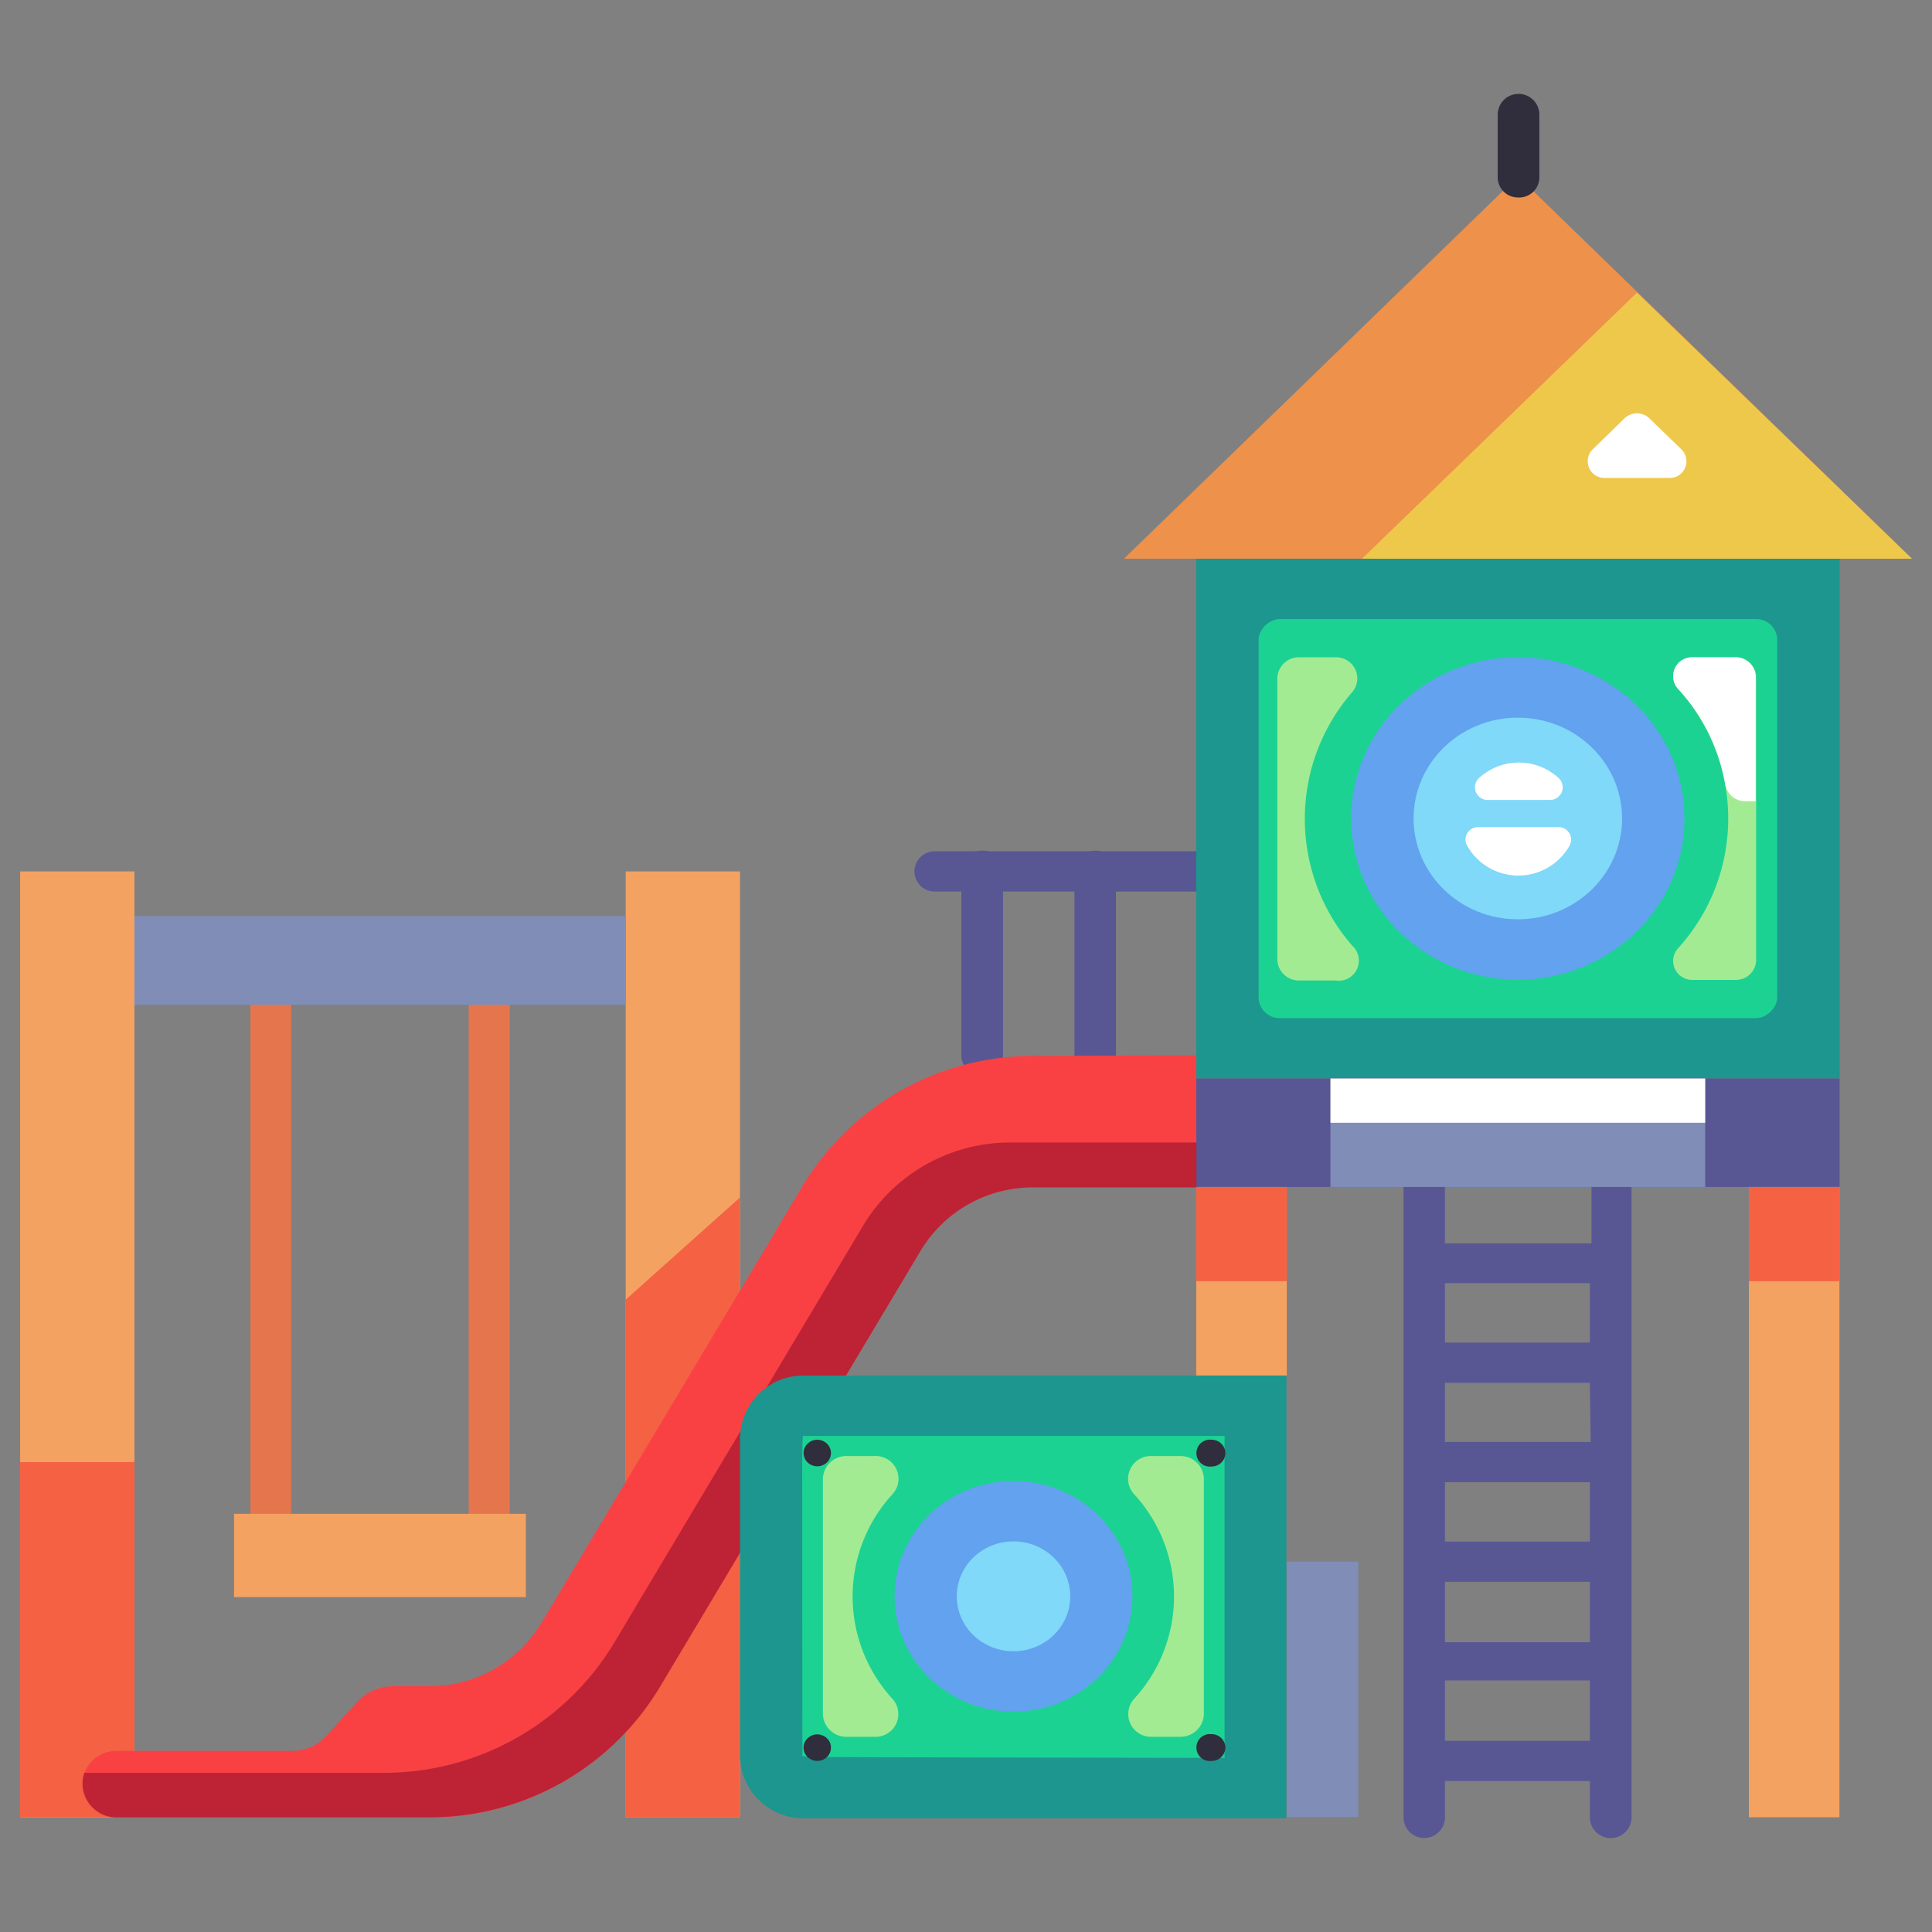 <svg height="512" viewBox="0 0 96 96" width="512" xmlns="http://www.w3.org/2000/svg"><rect x="0" y="0" width="96" height="96" fill="#808080" stroke="none"/><g id="Playground"><g fill="#585794"><path d="m80.08 58a1 1 0 0 0 -1 1v2.78h-7.28v-2.78a1 1 0 0 0 -2.06 0v31.3a1 1 0 0 0 2.06 0v-1.8h7.2v1.8a1 1 0 0 0 2.07 0v-31.3a1 1 0 0 0 -.99-1zm-8.28 15.65h7.2v2.95h-7.2zm7.24-2h-7.24v-2.94h7.2zm-7.24 6.95h7.2v3h-7.2zm7.2-14.84v2.95h-7.2v-2.95zm-7.2 22.74v-3h7.2v3z"/><path d="m54.39 53.44a1 1 0 0 1 -1-1v-9.14a1 1 0 0 1 2.06 0v9.14a1 1 0 0 1 -1.06 1z"/><path d="m48.77 53.44a1 1 0 0 1 -1-1v-9.14a1 1 0 0 1 2.07 0v9.14a1 1 0 0 1 -1.07 1z"/><path d="m59.44 44.3h-13a1 1 0 1 1 0-2h13a1 1 0 1 1 0 2z"/></g><path d="m24.33 78.29h-10.89a1 1 0 0 1 -1-1v-29.57a1 1 0 0 1 1-1h10.89a1 1 0 0 1 1 1v29.57a1 1 0 0 1 -1 1zm-9.86-2h8.82v-27.57h-8.82z" fill="#e5754d"/><path d="m11.63 75.22h14.5v4.14h-14.5z" fill="#f4a261"/><path d="m1 43.3h5.68v47h-5.68z" fill="#f4a261"/><path d="m1 72.65h5.68v17.64h-5.68z" fill="#f46143"/><path d="m31.09 43.3h5.68v47h-5.68z" fill="#f4a261"/><path d="m36.77 59.5-5.68 5.08v25.72h5.68z" fill="#f46143"/><path d="m59.44 27.76h31.97v25.83h-31.97z" fill="#1c968e"/><rect fill="#1cd293" height="25.77" rx="1.04" transform="matrix(0 1 -1 0 116.1 -34.75)" width="19.83" x="65.51" y="27.79"/><path d="m67.2 47a1 1 0 0 1 -.84 1.72h-1.8a1.07 1.07 0 0 1 -1.09-1.06v-13.94a1.07 1.07 0 0 1 1.09-1.06h1.79a1.05 1.05 0 0 1 .85 1.72 9.6 9.6 0 0 0 0 12.62z" fill="#a3eb93"/><path d="m87.26 33.6v14.15a1 1 0 0 1 -1 .94h-2.16a.94.94 0 0 1 -.7-1.59 9.58 9.58 0 0 0 0-12.85.94.94 0 0 1 .7-1.59h2.17a1 1 0 0 1 .99.94z" fill="#a3eb93"/><path d="m85.73 39a1 1 0 0 0 1 .81h.51v-6.21a1 1 0 0 0 -1-.94h-2.13a.94.94 0 0 0 -.72 1.58 9.25 9.25 0 0 1 2.34 4.76z" fill="#fff"/><path d="m59.44 53.59h31.97v5.39h-31.97z" fill="#585794"/><path d="m66.11 53.59h18.62v5.39h-18.62z" fill="#808eb7"/><path d="m66.11 53.59h18.62v2.2h-18.62z" fill="#fff"/><ellipse cx="75.42" cy="40.67" fill="#62a2ee" rx="8.28" ry="8.01"/><ellipse cx="75.42" cy="40.67" fill="#80d9f8" rx="5.18" ry="5.01"/><path d="m77 39.75a.63.63 0 0 0 .47-1.07 2.93 2.93 0 0 0 -4 0 .63.63 0 0 0 .47 1.07z" fill="#fff"/><path d="m73.47 41.1a.62.62 0 0 0 -.58.9 2.92 2.92 0 0 0 5.11 0 .62.62 0 0 0 -.59-.9z" fill="#fff"/><path d="m95 27.76h-39.15l19.58-19z" fill="#ee914b"/><path d="m95 27.76h-27.32l13.66-13.22z" fill="#eec84b"/><path d="m79.13 22.34 1.6-1.56a.89.89 0 0 1 1.22 0l1.6 1.55a.83.83 0 0 1 -.61 1.42h-3.2a.83.83 0 0 1 -.61-1.41z" fill="#fff"/><path d="m75.42 9.81a1 1 0 0 1 -1-1v-3.11a1 1 0 0 1 2.07 0v3.11a1 1 0 0 1 -1.07 1z" fill="#302d3d"/><path d="m59.44 58.98h4.5v9.37h-4.5z" fill="#f4a261"/><path d="m59.44 58.98h4.5v4.68h-4.5z" fill="#f46143"/><path d="m86.9 58.98h4.5v31.32h-4.5z" fill="#f4a261"/><path d="m86.9 58.98h4.5v4.68h-4.5z" fill="#f46143"/><path d="m59.44 52.44v6.56h-8.08a6.52 6.52 0 0 0 -5.62 3.14l-13 21.75a13.36 13.36 0 0 1 -11.5 6.43h-15.43a1.7 1.7 0 0 1 -1.72-1.67 1.69 1.69 0 0 1 1.72-1.65h8.71a2.28 2.28 0 0 0 1.7-.75l1.53-1.68a2.4 2.4 0 0 1 1.79-.78h1.75a6.52 6.52 0 0 0 5.61-3.14l13-21.75a13.35 13.35 0 0 1 11.5-6.43z" fill="#f94144"/><path d="m59.45 56.77v2.23h-8.08a6.5 6.5 0 0 0 -5.62 3.14l-13 21.75a13.34 13.34 0 0 1 -11.47 6.41h-15.47a1.68 1.68 0 0 1 -1.62-2.21h14.81a13.34 13.34 0 0 0 11.5-6.43l12.4-20.78a8.52 8.52 0 0 1 7.35-4.11z" fill="#bd2335"/><path d="m39.92 68.35h24a0 0 0 0 1 0 0v22a0 0 0 0 1 0 0h-24a3.15 3.15 0 0 1 -3.15-3.15v-15.7a3.15 3.15 0 0 1 3.15-3.15z" fill="#1c968e"/><path d="m39.87 87.19c0-16.75-.06-15.84.1-15.84h20.88v16c-22.34-.05-20.98 0-20.98-.16z" fill="#1cd293"/><path d="m43.47 86.3h-1.4a1.16 1.16 0 0 1 -1.18-1.14v-11.67a1.16 1.16 0 0 1 1.18-1.14h1.4a1.13 1.13 0 0 1 .89 1.88 7.52 7.52 0 0 0 0 10.2 1.13 1.13 0 0 1 -.89 1.87z" fill="#a3eb93"/><path d="m59.82 73.49v11.67a1.16 1.16 0 0 1 -1.18 1.14h-1.4a1.13 1.13 0 0 1 -.9-1.87 7.51 7.51 0 0 0 0-10.2 1.13 1.13 0 0 1 .89-1.88h1.4a1.16 1.16 0 0 1 1.19 1.14z" fill="#a3eb93"/><ellipse cx="50.36" cy="79.32" fill="#62a2ee" rx="5.91" ry="5.73"/><ellipse cx="50.36" cy="79.32" fill="#80d9f8" rx="2.82" ry="2.73"/><path d="m63.94 77.6h3.55v12.69h-3.55z" fill="#808eb7"/><path d="m60.89 72.2a.68.68 0 0 1 -.69.67.67.67 0 1 1 0-1.33.68.68 0 0 1 .69.66z" fill="#302d3d"/><ellipse cx="40.61" cy="72.2" fill="#302d3d" rx=".68" ry=".66"/><path d="m60.89 86.84a.68.68 0 0 1 -.69.66.67.67 0 1 1 0-1.33.68.68 0 0 1 .69.67z" fill="#302d3d"/><ellipse cx="40.61" cy="86.84" fill="#302d3d" rx=".68" ry=".66"/><path d="m6.68 45.52h24.4v4.41h-24.4z" fill="#808eb7"/></g></svg>